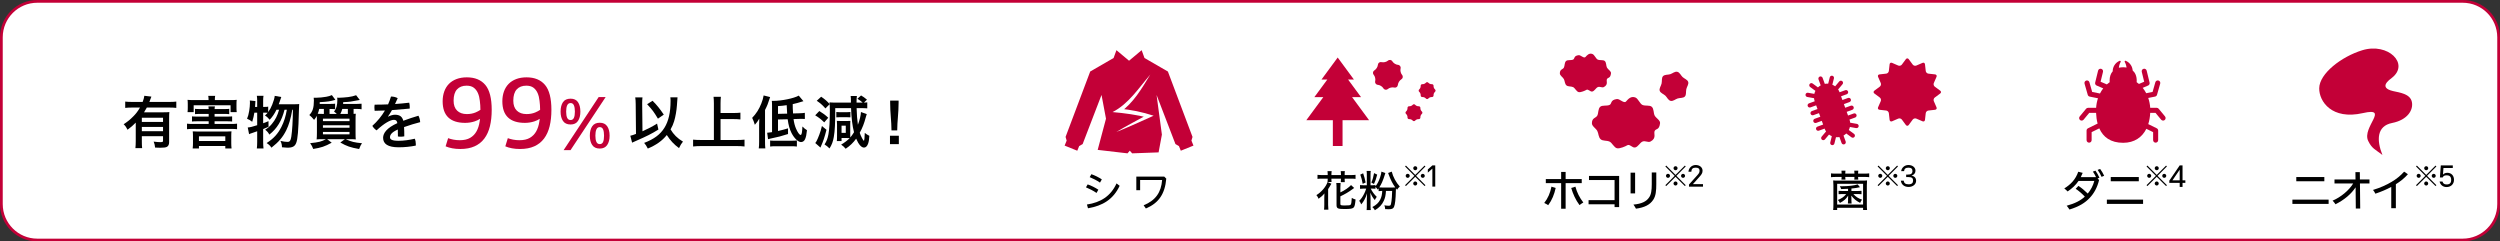 <?xml version="1.0" encoding="UTF-8"?><svg id="b" xmlns="http://www.w3.org/2000/svg" width="766.727" height="74.033" viewBox="0 0 766.727 74.033"><rect x="0" y="0" width="766.727" height="74.033" fill="#333333" stroke="none"/><g id="c"><path d="m755.29,73.613H11.438c-6.085,0-11.018-4.932-11.018-11.017V11.438C.42,5.354,5.354.42,11.438.42h743.852c6.085,0,11.017,4.934,11.017,11.018v51.158c0,6.085-4.932,11.017-11.017,11.017" fill="#fff" stroke-width="0"/><path d="m11.437.42h743.852c6.081,0,11.018,4.937,11.018,11.018v51.156c0,6.081-4.937,11.018-11.018,11.018H11.437c-6.08,0-11.017-4.936-11.017-11.017V11.437C.42,5.356,5.356.42,11.437.42Z" fill="none" stroke="#c30037" stroke-miterlimit="10" stroke-width=".84"/><path d="m663.999,35.71l-1.959-2.365c-.146-.176-.365-.281-.595-.281h-1.994c-.069-1.062-.279-2.076-.605-3.022l2.098-.418c.286-.057.514-.269.593-.546l.979-3.425c.116-.413-.123-.84-.531-.958-.415-.119-.842.119-.959.531l-.85,2.972-1.955.39c-.309-.593-.667-1.144-1.072-1.645l1.661-.711c.349-.148.541-.529.449-.897l-.895-3.669c-.102-.417-.521-.67-.936-.568-.417.101-.672.521-.568.936l.739,3.031-1.601.682c-.23-.195-.467-.376-.711-.544.017-.151.025-.304.025-.457,0-1.428-.477-2.464-1.25-3.141-.032-.528-.188-1.042-.462-1.51-.385-.66-.959-1.161-1.661-1.448-.03-.012-.06-.018-.092-.018-.069,0-.136.03-.183.086-.069.077-.081.19-.029.282.304.531.487,1.122.544,1.725-.328-.062-.67-.094-1.025-.094-.464,0-.905.05-1.32.153.05-.623.237-1.236.551-1.784.054-.092.042-.205-.027-.282-.049-.055-.116-.086-.185-.086-.032,0-.062.007-.094.018-.701.287-1.275.788-1.66,1.448-.319.544-.477,1.154-.47,1.769-.596.665-.954,1.611-.954,2.883,0,.153.01.306.025.457-.301.207-.59.435-.867.682l-1.925-.82.739-3.031c.102-.415-.153-.835-.568-.936-.415-.102-.837.151-.937.568l-.895,3.669c-.089.368.099.749.449.897l2.021.862c-.371.485-.707,1.013-.995,1.581l-2.392-.477-.848-2.972c-.118-.412-.546-.65-.958-.531-.412.118-.648.544-.534.958l.981,3.425c.079.277.309.489.591.546l2.548.511c-.307.917-.502,1.9-.569,2.93h-2.478c-.232,0-.45.104-.598.281l-1.957,2.365c-.272.331-.225.818.102,1.092.146.119.321.176.496.176.222,0,.444-.094.596-.281l1.724-2.085h2.103c.047,1.159.198,2.265.472,3.277l-2.955,1.453c-.264.129-.433.396-.433.694v2.936c0,.428.348.774.776.774s.776-.346.776-.774v-2.454l2.35-1.156c1.176,2.669,3.472,4.427,7.319,4.427,3.454,0,5.812-1.698,7.113-4.29l2.076,1.02v2.454c0,.428.346.774.774.774s.774-.346.774-.774v-2.936c0-.297-.168-.564-.432-.694l-2.607-1.284c.343-1.058.543-2.221.6-3.447h1.626l1.725,2.085c.151.186.375.281.598.281.171,0,.349-.057.494-.176.329-.274.375-.761.101-1.092" fill="#c30037" stroke-width="0"/><path d="m595.047,27.81l-1.67-1.238c-.323-.24-.454-.732-.296-1.099l.83-1.908c.16-.366-.037-.704-.433-.749l-2.068-.232c-.396-.045-.759-.41-.803-.806l-.235-2.066c-.045-.398-.381-.593-.746-.432l-1.91.827c-.366.161-.86.029-1.099-.292l-1.238-1.673c-.237-.321-.625-.321-.865,0l-1.238,1.673c-.237.321-.731.454-1.099.292l-1.908-.827c-.365-.161-.702.034-.746.432l-.235,2.066c-.045.396-.406.761-.805.806l-2.068.232c-.398.045-.59.381-.432.749l.83,1.908c.158.366.025.858-.297,1.099l-1.67,1.238c-.319.239-.319.627,0,.863l1.67,1.24c.323.238.455.732.297,1.099l-.83,1.907c-.158.368.034.704.432.749l2.068.235c.398.044.759.407.805.801l.235,2.068c.044.398.381.593.746.433l1.908-.828c.368-.161.862-.027,1.099.292l1.238,1.673c.24.321.628.321.865,0l1.238-1.673c.239-.319.732-.454,1.099-.292l1.91.828c.365.16.701-.035.746-.433l.235-2.068c.044-.395.407-.758.803-.801l2.068-.235c.396-.045.593-.381.433-.749l-.83-1.907c-.158-.366-.027-.86.296-1.099l1.67-1.24c.323-.237.323-.625,0-.863" fill="#c30037" stroke-width="0"/><path d="m568.523,34.802l-1.749.633-.412-1.134,1.729-.628c.346-.126.526-.507.4-.857-.124-.348-.507-.526-.855-.4l-1.729.627-.405-1.114,1.729-.625c.348-.128.528-.511.403-.859-.128-.346-.511-.526-.858-.4l-1.727.628-.412-1.141,1.749-.632c.339-.124.517-.502.393-.843-.123-.343-.501-.517-.842-.393l-1.75.635c-.116-.313-.269-.6-.452-.865l1.354-1.611c.235-.276.198-.692-.081-.926-.276-.232-.69-.198-.926.081l-1.26,1.498c-.265-.198-.553-.361-.857-.491l.487-1.95c.087-.351-.126-.711-.48-.798-.351-.087-.707.126-.795.48l-.487,1.954c-.346-.027-.692-.012-1.042.052l-.672-1.844c-.126-.348-.509-.526-.853-.403-.348.128-.527.511-.403.859l.672,1.848c-.311.175-.591.383-.837.625l-1.624-1.189c-.292-.215-.704-.151-.917.141-.217.294-.153.706.139.919l1.623,1.188c-.149.296-.267.605-.343.924l-1.928-.341c-.356-.066-.699.173-.763.533-.062.356.176.697.533.761l2.071.368c.032.319.096.638.207.953l-1.75.635c-.341.124-.517.501-.393.842.124.343.501.519.842.395l1.75-.633.412,1.137-1.718.622c-.348.128-.528.511-.402.858.124.346.509.526.855.4l1.72-.623.403,1.112-1.719.623c-.346.126-.526.511-.402.857.126.348.511.526.857.4l1.719-.622.412,1.134-1.749.635c-.343.124-.519.501-.395.843.124.343.501.517.843.393l1.749-.635c.116.316.269.605.449.872l-1.352,1.601c-.232.279-.197.694.081.929.279.232.692.198.927-.081l1.257-1.492c.264.198.551.366.855.497l-.48,1.937c-.087.351.126.711.479.798.353.087.709-.126.796-.48l.48-1.937c.349.029.704.013,1.055-.052l.662,1.828c.126.348.511.526.857.403.348-.128.528-.511.4-.858l-.662-1.826c.311-.178.596-.393.842-.637l1.611,1.179c.294.213.706.151.919-.141.215-.294.153-.706-.141-.919l-1.611-1.181c.148-.294.264-.608.339-.931l1.918.341c.36.062.699-.175.763-.532.066-.356-.173-.695-.533-.761l-2.063-.368c-.032-.319-.102-.638-.212-.953l1.749-.635c.339-.124.517-.501.395-.842-.126-.343-.501-.519-.843-.395" fill="#c30037" stroke-width="0"/><path d="m436.043,34.166c-.259-.22-.45-.675-.42-1.016.03-.339-.225-.593-.564-.563-.339.027-.796-.161-1.015-.423-.218-.259-.58-.259-.798,0-.218.262-.675.45-1.016.423-.339-.03-.593.223-.563.563.029.341-.161.796-.42,1.016-.262.218-.262.576,0,.798.259.218.449.675.42,1.015-.03.341.223.593.563.563.341-.029.798.161,1.016.422.218.262.578.262.798,0,.218-.26.675-.45,1.015-.422.339.03.595-.222.564-.563-.03-.339.161-.796.42-1.015.262-.222.262-.58,0-.798" fill="#c30037" stroke-width="0"/><path d="m440.082,27.393c-.262-.22-.45-.675-.42-1.016.03-.339-.225-.593-.566-.563-.338.03-.795-.161-1.016-.42-.217-.262-.576-.262-.795,0-.22.259-.677.45-1.016.42s-.593.223-.564.563c.03.341-.16.796-.42,1.016-.26.218-.26.576,0,.798.26.218.45.675.42,1.015-.029.341.225.593.564.563.339-.029.796.161,1.016.422.218.262.578.262.795,0,.222-.26.679-.45,1.016-.422.341.03.596-.222.566-.563-.03-.339.158-.796.42-1.015.26-.222.26-.58,0-.798" fill="#c30037" stroke-width="0"/><path d="m427.563,26.842c.588.149,1.107-.223,1.156-.828.047-.606.512-1.356,1.035-1.663.521-.313.627-.942.232-1.404-.395-.462-.595-1.319-.445-1.907.149-.591-.223-1.11-.828-1.157-.606-.047-1.354-.512-1.666-1.037-.307-.521-.939-.625-1.399-.228-.462.391-1.322.595-1.91.443-.588-.149-1.107.222-1.156.83-.045.603-.512,1.352-1.035,1.663s-.627.939-.232,1.403c.396.46.596,1.32.447,1.908-.153.59.22,1.109.827,1.157.606.045,1.354.512,1.665,1.033.309.522.942.628,1.401.232.462-.395,1.322-.595,1.91-.445" fill="#c30037" stroke-width="0"/><polygon points="417.42 29.791 413.442 24.389 415.229 24.389 410.258 17.641 405.289 24.389 407.078 24.389 403.1 29.791 405.844 29.791 400.629 36.874 408.772 36.874 408.772 44.778 411.748 44.778 411.748 36.874 419.891 36.874 414.673 29.791 417.42 29.791" fill="#c30037" stroke-width="0"/><path d="m41.634,37.604c-.924.941-1.278,1.243-2.522,2.185-.375-.764-.622-1.137-1.191-1.688,1.156-.746,1.991-1.421,2.931-2.38.887-.889,1.421-1.599,2.078-2.736h-2.451c-.87,0-1.492.037-2.078.107v-1.937c.605.071,1.208.107,2.078.107h3.269c.284-.729.443-1.297.514-1.883l2.167.249c-.124.249-.141.338-.371.976-.072.197-.108.286-.25.658h6.2c.87,0,1.475-.037,2.06-.107v1.937c-.568-.071-1.225-.107-2.06-.107h-6.98c-.321.586-.516.924-.853,1.458h5.932c.889,0,1.315-.018,1.831-.072-.054.532-.072,1.102-.072,1.991v7.264c0,.675-.213,1.137-.657,1.404-.338.195-.978.284-2.043.284-.391,0-.727-.018-1.599-.054-.089-.781-.176-1.173-.444-1.829.959.124,1.475.16,2.007.16.763,0,.869-.052.869-.479v-1.332h-6.501v1.475c0,.941.018,1.545.089,2.184h-2.06c.071-.638.106-1.314.106-2.202v-5.631Zm8.366-1.492h-6.501v1.278h6.501v-1.278Zm-6.501,4.121h6.501v-1.297h-6.501v1.297Z" stroke-width="0"/><path d="m68.778,33.447c.835,0,1.171-.017,1.527-.071v1.635c-.427-.054-.889-.072-1.527-.072h-2.967v.818h3.872c.835,0,1.137-.018,1.51-.071v1.581c-.443-.054-.87-.071-1.51-.071h-3.872v.816h5.151c.801,0,1.28-.018,1.742-.089v1.705c-.499-.071-.941-.089-1.742-.089h-11.865c-.781,0-1.226.018-1.742.089v-1.705c.445.071.942.089,1.742.089h4.902v-.816h-3.57c-.657,0-1.102.017-1.546.071v-1.581c.425.052.709.071,1.546.071h3.57v-.818h-2.648c-.655,0-1.119.019-1.545.072v-1.635c.427.054.694.071,1.545.071h2.648c-.017-.39-.035-.549-.071-.816h1.989c-.071.267-.071.408-.106.816h2.967Zm-4.815-2.965c0-.41-.035-.712-.106-1.084h2.132c-.072.371-.091.622-.091,1.084v.213h4.779c.835,0,1.386-.018,1.92-.072-.055.39-.072.694-.072,1.297v1.137c0,.514.017.905.072,1.332h-1.883v-2.115h-11.317v2.115h-1.881c.052-.408.071-.746.071-1.351v-1.119c0-.568-.018-.889-.071-1.297.533.054,1.065.072,1.918.072h4.529v-.213Zm-2.948,15.045h-1.918c.072-.675.087-1.119.087-1.616v-2.132c0-.551-.015-.996-.071-1.492.375.035.711.052,1.351.052h9.165c.694,0,.996-.017,1.367-.052-.052.425-.069.798-.069,1.492v2.149c0,.622.034,1.119.087,1.599h-1.917v-.746h-8.084v.746Zm0-2.291h8.084v-1.421h-8.084v1.421Z" stroke-width="0"/><path d="m90.318,31.973c.729,0,1.119-.018,1.438-.071q-.052.551-.087,2.202c-.141,5.933-.354,8.544-.835,9.752-.41,1.048-1.137,1.44-2.683,1.44-.373,0-.8-.035-1.67-.126,0-.709-.141-1.295-.462-1.954.889.213,1.599.302,2.167.302.694,0,.961-.373,1.156-1.599.284-1.881.46-4.724.497-8.26h-.195c-.497,2.842-1.031,4.62-1.866,6.325-1.048,2.097-2.273,3.535-4.529,5.312-.408-.622-.694-.905-1.475-1.421,2.167-1.403,3.481-2.861,4.529-4.939.818-1.616,1.299-3.162,1.67-5.277h-.709c-.872,3.412-2.293,5.757-4.655,7.622-.338-.64-.657-.995-1.28-1.492.942-.605,1.404-1.013,2.043-1.759,1.067-1.28,1.725-2.577,2.221-4.371h-.798c-.603,1.245-1.243,2.185-2.078,3.074-.553-.658-.872-.959-1.458-1.315.427-.373.605-.549.835-.835-.354-.035-.568-.035-.959-.035h-.427v3.251c.605-.213.872-.301,1.635-.64l.018,1.724c-.818.356-1.065.462-1.653.694v3.961c0,.727.037,1.332.108,1.989h-2.043c.071-.605.106-1.226.106-1.989v-3.286c-.709.249-1.243.425-1.562.549-.462.143-.586.197-.924.356l-.408-2.061c.798-.071,1.225-.16,2.894-.692v-3.855h-.87c-.141.959-.302,1.634-.657,2.807-.569-.462-.924-.657-1.581-.941.319-.764.462-1.262.657-2.399.141-.889.23-1.776.23-2.469,0-.284,0-.427-.034-.727l1.722.176c-.071,1.067-.071,1.137-.124,1.794h.657v-1.971c0-.551-.035-.959-.106-1.44h2.043c-.071.443-.108.853-.108,1.44v1.971h.427c.551,0,.835-.017,1.119-.087v1.668c.516-.711.924-1.455,1.243-2.291.427-1.083.695-1.97.766-2.681l2.006.354q-.141.356-.533,1.564c-.072.176-.124.354-.249.657h4.831Z" stroke-width="0"/><path d="m109.542,31.866c.551,0,.924-.019,1.349-.054v1.705c-.443-.071-.781-.106-1.33-.106h-1.119v1.51c.353-.018.39-.018.674-.037-.071.553-.071,1.013-.071,2.345v3.536c0,1.03.017,1.599.071,1.989-.464-.054-1.013-.071-1.865-.071h-1.226c1.74.8,2.683,1.03,4.993,1.243-.427.64-.464.727-.872,1.776-2.646-.462-3.818-.87-5.772-1.989l1.403-1.03h-5.455l1.403,1.083c-2.149,1.173-3.178,1.509-5.666,1.918-.284-.746-.425-1.013-.941-1.776,2.629-.267,3.535-.499,4.85-1.226h-.995c-.8,0-1.369.017-1.866.071.055-.48.089-1.1.089-2.043v-3.499c0-.835-.018-1.084-.034-1.688-.197.408-.356.64-.835,1.245-.553-.675-.853-.996-1.458-1.493,1.013-1.03,1.403-2.238,1.403-4.494,0-.16-.052-.622-.071-.816h.284c.197.017.321.017.356.017.924,0,2.362-.141,3.199-.302.709-.123,1.189-.265,1.74-.514l1.082,1.456c-1.633.462-2.327.568-4.794.711-.018.265-.018.354-.018.533h3.429c.568,0,.942-.019,1.295-.071v1.705c-.39-.054-.763-.071-1.26-.071h-.444v1.509h2.219c-.336-.338-.479-.443-.835-.711.712-.905,1.015-1.954,1.015-3.64,0-.267-.018-.391-.055-.64.284.035.41.035.551.035.568,0,2.167-.124,2.842-.213.959-.124,1.599-.284,2.416-.568l1.119,1.456c-2.859.551-3.019.568-5.08.675-.018.249-.018.391-.035.533h4.317Zm-10.214,3.072v-1.527h-1.44c-.089.516-.213.924-.444,1.492.551.035.869.035,1.475.035h.408Zm-.286,2.204h8.154v-.746h-8.154v.746Zm0,2.024h8.154v-.746h-8.154v.746Zm0,2.043h8.154v-.746h-8.154v.746Zm5.933-7.798c-.176.64-.319,1.013-.603,1.527h2.31v-1.527h-1.707Z" stroke-width="0"/><path d="m119.055,35.774c.692-.39,1.509-.586,2.078-.586,1.456,0,2.221.569,2.558,1.848,1.545-.586,3.178-1.119,4.637-1.545.319.551.496,1.297.533,1.972-1.456.373-3.252.905-4.939,1.509.054.889.071,1.813.071,2.842-.354.072-.709.108-1.084.108-.302,0-.603-.018-.87-.071,0-.835,0-1.492-.035-2.132-1.991.887-2.399,1.687-2.399,2.38,0,.657.588,1.083,2.631,1.083,1.527,0,3.321-.249,4.974-.64.212.462.319,1.067.319,1.67,0,.141,0,.302-.018.443-1.688.338-3.392.516-5.275.516-3.252,0-4.744-1.031-4.744-2.913,0-1.404,1.137-3.056,4.371-4.494-.124-.729-.408-1.013-1.048-1.013-1.067,0-2.896.976-5.33,3.232-.497-.338-.994-.835-1.295-1.384,1.527-1.369,2.841-2.967,3.87-4.709-1.1.054-2.149.071-3.162.089-.052-.302-.071-.622-.071-.941,0-.321.018-.659.071-.942,1.332,0,2.72-.017,4.122-.089.354-.763.638-1.581.889-2.397h.104c.622,0,1.369.16,1.955.497-.249.603-.533,1.208-.816,1.794,1.455-.108,2.911-.23,4.351-.408.106.408.161.87.161,1.349,0,.143,0,.302-.018.462-1.777.178-3.624.338-5.436.462-.408.711-.8,1.386-1.208,1.954l.054.054Z" stroke-width="0"/><path d="m150.802,33.69c0,1.868-.181,3.541-.543,5.023-.363,1.48-.934,2.74-1.715,3.778-.783,1.038-1.779,1.831-2.992,2.379s-2.671.823-4.374.823c-.909,0-1.737-.072-2.483-.213-.746-.141-1.423-.343-2.029-.603l.769-2.508c.491.187,1.038.338,1.645.455.606.116,1.248.175,1.925.175,1.305,0,2.372-.244,3.2-.729.828-.485,1.475-1.151,1.942-1.996.467-.845.781-1.824.946-2.935.045-.301.092-.601.139-.902-.491.323-1.05.586-1.68.795-.934.299-1.902.448-2.905.448-2.261,0-3.976-.548-5.142-1.645-1.166-1.097-1.75-2.752-1.75-4.969,0-1.095.165-2.098.491-3.009.326-.909.805-1.685,1.433-2.327.63-.642,1.406-1.137,2.328-1.487.921-.349,1.977-.526,3.167-.526,2.473,0,4.363.776,5.668,2.327,1.305,1.552,1.96,4.101,1.96,7.645m-3.64-2.745c-.094-.912-.292-1.715-.595-2.406-.302-.69-.729-1.241-1.277-1.651-.548-.41-1.277-.615-2.187-.615-1.258,0-2.239.381-2.938,1.142-.701.761-1.05,1.915-1.05,3.459,0,1.335.361,2.355,1.084,3.057.724.702,1.715,1.053,2.975,1.053.979,0,1.865-.163,2.659-.492.559-.233,1.062-.502,1.504-.808,0-.959-.059-1.873-.175-2.74" fill="#c30037" stroke-width="0"/><path d="m169.112,33.69c0,1.868-.181,3.541-.543,5.023-.363,1.48-.934,2.74-1.715,3.778-.783,1.038-1.779,1.831-2.992,2.379s-2.671.823-4.374.823c-.909,0-1.737-.072-2.483-.213-.746-.141-1.423-.343-2.029-.603l.769-2.508c.491.187,1.038.338,1.645.455.606.116,1.248.175,1.925.175,1.305,0,2.372-.244,3.2-.729.828-.485,1.475-1.151,1.942-1.996.467-.845.781-1.824.946-2.935.045-.301.092-.601.139-.902-.491.323-1.05.586-1.68.795-.934.299-1.902.448-2.905.448-2.261,0-3.976-.548-5.142-1.645-1.166-1.097-1.75-2.752-1.75-4.969,0-1.095.165-2.098.491-3.009.326-.909.805-1.685,1.433-2.327.63-.642,1.406-1.137,2.328-1.487.921-.349,1.977-.526,3.167-.526,2.473,0,4.363.776,5.668,2.327,1.305,1.552,1.96,4.101,1.96,7.645m-3.64-2.745c-.094-.912-.292-1.715-.595-2.406-.302-.69-.729-1.241-1.277-1.651-.548-.41-1.277-.615-2.187-.615-1.258,0-2.239.381-2.938,1.142-.701.761-1.05,1.915-1.05,3.459,0,1.335.361,2.355,1.084,3.057.724.702,1.715,1.053,2.975,1.053.979,0,1.865-.163,2.659-.492.559-.233,1.062-.502,1.504-.808,0-.959-.059-1.873-.175-2.74" fill="#c30037" stroke-width="0"/><path d="m174.999,38.18c-1.073,0-1.853-.361-2.34-1.084-.487-.724-.732-1.677-.732-2.864,0-1.218.245-2.184.732-2.899.487-.714,1.267-1.07,2.34-1.07,1.021,0,1.777.356,2.264,1.07.487.716.731,1.682.731,2.899,0,1.188-.244,2.14-.731,2.864-.487.722-1.243,1.084-2.264,1.084m-.025,7.869h-2.12l10.745-16.273h2.144l-10.768,16.273Zm1.341-11.816c0-.828-.102-1.473-.306-1.935-.203-.464-.539-.695-1.01-.695-.489,0-.838.232-1.048.695-.212.462-.317,1.107-.317,1.935s.106,1.467.317,1.913c.21.447.559.67,1.048.67.47,0,.806-.223,1.01-.67s.306-1.084.306-1.913m7.625,11.329c-1.057,0-1.828-.361-2.315-1.084-.487-.722-.731-1.677-.731-2.863,0-1.203.244-2.165.731-2.888.487-.722,1.258-1.084,2.315-1.084,1.023,0,1.781.358,2.276,1.072.496.716.744,1.682.744,2.9,0,1.186-.249,2.14-.744,2.863-.496.722-1.253,1.084-2.276,1.084m1.315-3.946c0-.828-.099-1.473-.292-1.937-.195-.464-.536-.694-1.023-.694-.47,0-.813.23-1.025.694-.212.464-.316,1.109-.316,1.937s.104,1.467.316,1.912c.212.447.554.67,1.025.67.487,0,.828-.223,1.023-.67.193-.445.292-1.084.292-1.912" fill="#c30037" stroke-width="0"/><path d="m194.964,31.955c-.018-.942-.037-1.438-.143-2.078h2.219c-.052.479-.089,1.013-.089,1.705v.373l.089,8.314c1.599-.711,3.304-1.599,4.477-2.362l.408,1.829c-2.149,1.332-3.624,2.06-6.839,3.464-.657.302-.781.354-1.225.551l-.551-2.115c.605-.141.907-.249,1.742-.568l-.089-9.113Zm12.824-2.097q-.035.197-.178,2.434c-.106,1.581-.444,3.518-.853,4.867-.265.889-.603,1.653-1.1,2.523.905,1.545,2.115,2.753,3.802,3.748-.497.603-.835,1.173-1.208,1.991-1.527-1.102-2.718-2.38-3.748-4.015-1.403,1.757-3.215,3.054-5.826,4.156-.393-.781-.694-1.243-1.12-1.74,3.056-1.173,4.939-2.577,6.217-4.637,1.262-2.007,1.883-4.744,1.883-8.208,0-.549-.018-.727-.071-1.136l2.202.017Zm-7.655,1.048c1.384,1.386,2.167,2.364,3.445,4.245l-1.794,1.245c-1.315-2.186-1.742-2.737-3.321-4.442l1.67-1.048Z" stroke-width="0"/><path d="m220.986,42.933h5.009c.905,0,1.705-.035,2.345-.106v2.095c-.746-.089-1.44-.124-2.327-.124h-11.049c-.816,0-1.618.035-2.399.124v-2.095c.675.071,1.421.106,2.399.106h3.978v-11.245c0-.781-.034-1.297-.106-2.007h2.254c-.071.64-.106,1.226-.106,2.007v2.967h4.087c.763,0,1.384-.035,2.006-.106v2.078c-.622-.071-1.278-.106-2.006-.106h-4.087v6.412Z" stroke-width="0"/><path d="m232.817,38.279c0-.8.019-1.475.052-1.9-.373.675-.798,1.243-1.366,1.9-.269-.889-.427-1.315-.818-2.132,1.226-1.262,2.113-2.647,2.805-4.406.338-.816.606-1.757.711-2.468l1.991.497c-.675,2.113-.87,2.594-1.564,3.961v9.752c0,.8.019,1.369.091,2.026h-2.009c.089-.711.108-1.191.108-2.044v-5.186Zm5.791-1.635v3.535c1.51-.354,1.722-.408,3.072-.816v1.74c-2.043.657-3.072.924-5.401,1.404-.319.071-.46.106-.727.178l-.265-1.972q.514-.018,1.492-.178v-8.011c0-.889-.018-1.191-.072-1.599.18.018.321.018.408.018,2.612,0,6.395-.783,7.852-1.618l1.44,1.707q-2.15.674-3.286.905c0,1.208,0,1.226.106,2.859l1.92-.052c.887-.035,1.171-.054,1.687-.143l.017,1.883c-.497-.035-.674-.035-1.206-.035-.25,0-.391,0-.497.017l-1.777.054c.16,1.173.391,2.061.763,2.931.499,1.173,1.067,1.937,1.404,1.937.108,0,.213-.108.284-.267.089-.195.178-.764.213-1.369,0-.052.019-.371.054-.958.462.479.889.835,1.403,1.136-.124,1.262-.284,2.08-.585,2.755-.232.549-.695.887-1.245.887-.87,0-2.06-1.137-2.894-2.753-.588-1.173-.961-2.451-1.191-4.245l-2.967.071Zm-2.416,6.449c.356.052.727.071,1.332.071h5.098c.798,0,1.386-.035,1.776-.089v1.865c-.603-.071-1.048-.087-1.776-.087h-4.69c-.8,0-1.208.017-1.74.087v-1.846Zm5.223-8.243c-.035-.497-.072-1.048-.143-2.594-1.048.16-1.421.197-2.664.284v2.38l2.807-.071Z" stroke-width="0"/><path d="m251.273,34.051c1.137.692,1.85,1.208,2.737,2.061l-1.226,1.419c-.978-.958-1.618-1.456-2.77-2.167l1.26-1.314Zm2.202,5.755c-.622,2.38-.959,3.41-1.687,5.045-.071.161-.089.23-.16.408l-1.599-1.403c.178-.213.249-.302.41-.603.212-.375.549-1.174.852-1.991.338-.889.497-1.438.783-2.611l1.401,1.154Zm-.338-6.555c-.852-.995-1.561-1.616-2.646-2.345l1.351-1.243c1.173.8,1.74,1.297,2.612,2.256-.018-.213-.037-.302-.055-.532.375.052,1.048.087,1.937.087h4.637c0-1.225-.017-1.616-.089-2.024h1.918c-.071.497-.106.959-.106,1.759v.265h1.883c-.445-.408-.978-.798-1.618-1.189l1.12-1.013c.727.427.995.622,1.811,1.297l-.941.889c.462,0,.638-.019,1.03-.071v1.846c-.586-.052-.87-.071-1.848-.071h-1.42c.052,1.902.176,3.625.39,5.099.516-1.297.924-2.948.941-3.907l1.777.638c-.106.321-.178.534-.302.994-.48,1.831-1.013,3.234-1.848,4.726.286.978,1.102,2.469,1.262,2.469.143,0,.267-1.137.286-2.416.46.356.905.64,1.403.889-.071,1.1-.161,1.74-.373,2.362-.267.8-.729,1.243-1.262,1.243-.816,0-1.635-.922-2.416-2.735-.853,1.208-1.937,2.256-3.217,3.091-.442-.534-.746-.816-1.384-1.262.976-.568,1.937-1.297,2.629-1.989-.321-.037-.568-.037-.889-.037h-1.616v.942h-1.456c.054-.338.071-.711.071-1.51v-3.516c0-.427-.017-.942-.054-1.174.232.018.622.037,1.21.037h1.954c.354,0,.711-.018.976-.037-.018.143-.035.516-.035.872v3.286c0,.408,0,.675.017.924.338-.373.64-.816,1.137-1.599-.497-1.9-.8-4.334-.905-7.39h-4.85c0,4.796-.106,6.893-.444,8.846-.249,1.44-.605,2.399-1.315,3.518-.533-.551-.905-.835-1.527-1.226.659-1.03.942-1.759,1.208-3.161.286-1.581.427-3.997.427-7.425,0-.692-.019-1.332-.052-1.776l-1.317,1.314Zm3.358,1.102c.284.035.479.054.961.054h2.38c.479,0,.727-.018.976-.054v1.633c-.197-.017-.534-.035-.961-.035h-2.396c-.427,0-.711.018-.961.035v-1.633Zm1.599,6.394h1.297v-2.202h-1.297v2.202Z" stroke-width="0"/><path d="m275.666,44.211h-2.718v-2.575h2.718v2.575Zm-2.256-4.21c0-2.77-.408-5.293-.408-8.509v-.64h2.594v.622c0,3.215-.427,5.757-.427,8.527h-1.759Z" stroke-width="0"/><path d="m730.671,47.533c-1.816-4.516-1.782-8.883,2.967-9.816,4.749-.931,6.577-4.01,6.061-6.463-.529-2.51-3.768-2.856-5.769-3.321-4.579-1.065-1.154-3.446-.373-4.05,5.54-4.282-1.124-10.919-9.078-8.472-6.353,1.955-13.145,7.123-13.197,11.662-.047,4.027,3.845,9.795,13.407,7.612,8.356-1.91-.396,4.329,1.606,8.519,1.141,2.386,2.172,2.614,4.376,4.329" fill="#c30037" stroke-width="0"/><path d="m333.58,56.556c1.075.363,2.258.954,3.277,1.626l-.563.993c-1.048-.726-2.217-1.29-3.237-1.72l.522-.899Zm-.227,6.165c4.203-.632,7.292-2.552,9.08-6.474l.953.739c-1.947,4.149-5.198,6.125-9.71,6.891l-.323-1.156Zm1.369-9.295c1.075.376,2.175.912,3.197,1.598l-.564.981c-1.035-.724-2.135-1.248-3.157-1.678l.524-.9Z" stroke-width="0"/><path d="m348.498,54.152h8.557l.63.632c-.403,4.714-2.35,7.507-6.259,9.16l-.685-.981c3.694-1.517,5.387-3.988,5.67-7.763h-6.745v3.13h-1.168v-4.178Z" stroke-width="0"/><polygon points="366.024 44.652 365.405 43.123 365.735 41.991 358.183 21.938 351.001 17.784 350.134 15.388 346.267 18.624 342.402 15.388 341.533 17.784 334.353 21.938 326.801 41.991 327.132 43.123 326.512 44.652 330.392 46.224 330.967 44.807 332.037 44.182 337.826 29.118 339.198 36.399 336.65 45.966 345.797 47.029 346.496 46.211 347.228 47.029 355.329 46.734 356.342 41.287 354.71 29.118 360.498 44.182 361.568 44.807 362.144 46.224 366.024 44.652" fill="#c30037" stroke-width="0"/><path d="m352.78,22.876c-2.589,4.233-5.156,8.725-9.327,11.618l-.237-1.146c3.6.25,7.155,1.016,10.593,2.142l-1.282.576c-2.98,1.334-7.148,3.246-10.153,4.406,1.588-.946,3.19-1.861,4.808-2.748l4.872-2.621.082.994c-3.546-.904-7.272-1.401-10.928-1.724,4.91-2.49,8.042-7.407,11.571-11.499" fill="#fff" stroke-width="0"/><path d="m509.126,37.805c-.271,2.173-1.218,1.544-1.648,2.348-.408.763.706,2.208-1.281,3.256-.761.401-1.616-.373-2.476.016-.79.358-1.335,1.624-2.253,1.81-.855.174-1.66-1.18-2.437-.665-.409.271-2.232,1.08-3.087.906-.918-.186-1.524-1.693-2.314-2.051-.86-.39-2.043-.14-2.699-.696-.722-.611-.65-1.814-1.058-2.577-.431-.805-1.648-1.433-1.648-2.348,0-1.738,1.218-1.544,1.648-2.348.408-.763.194-2.107.916-2.718.657-.556,1.981-.165,2.841-.555.79-.358.149-1.527,2.253-1.81.865-.116,2.163,1.453,2.793.766.598-.653,1.476-1.786,2.864-1.248.873.339,1.391,1.934,2.181,2.291.86.39,2.184-.001,2.841.555.722.611.508,1.955.916,2.718.431.805,1.761,1.44,1.648,2.348Z" fill="#c30037" stroke-width="0"/><path d="m494.077,22.498c-.203,1.631-.914,1.158-1.237,1.762-.306.573.53,1.657-.961,2.444-.571.301-1.213-.28-1.858.012-.593.268-1.002,1.218-1.691,1.358-.642.13-1.246-.885-1.828-.499-.307.203-1.675.81-2.317.68-.689-.14-1.144-1.271-1.736-1.539-.646-.292-1.533-.105-2.026-.522-.542-.459-.488-1.361-.794-1.934-.323-.604-1.237-1.076-1.237-1.762,0-1.304.914-1.158,1.237-1.762.306-.573.146-1.581.688-2.04.493-.417,1.486-.124,2.132-.416.593-.268.112-1.146,1.691-1.358.649-.087,1.623,1.09,2.096.575.449-.49,1.108-1.34,2.149-.936.655.254,1.044,1.451,1.637,1.72.646.292,1.639,0,2.132.416.542.459.381,1.467.688,2.04.323.604,1.322,1.081,1.237,1.762Z" fill="#c30037" stroke-width="0"/><path d="m512.365,30.937c-.752-.172-1.1-1.119-1.627-1.609-.543-.505-1.507-.795-1.726-1.503-.212-.687.41-1.463.581-2.214.172-.752-.051-1.72.438-2.247.505-.543,1.499-.385,2.208-.604.687-.212,1.413-.914,2.165-.742.752.172,1.1,1.119,1.627,1.609.543.505,1.507.795,1.726,1.504.212.687-.41,1.463-.581,2.214-.172.752.051,1.72-.438,2.247-.505.543-1.499.385-2.208.604-.687.212-1.413.914-2.165.742Z" fill="#c30037" stroke-width="0"/><path d="m477.113,57.648c-.43,1.965-1.112,3.681-2.29,5.279-.42-.262-.801-.486-1.217-.682,1.152-1.48,1.831-3.064,2.211-5l1.296.404Zm3.051,6.365h-1.375v-7.858h-4.702v-1.23h4.702v-2.185h1.375v2.185h4.938v1.23h-4.938v7.858Zm2.999-6.769c.486,1.818,1.257,3.337,2.425,4.856-.407.236-.774.499-1.168.801-1.204-1.624-1.988-3.379-2.54-5.253l1.283-.404Z" stroke-width="0"/><path d="m496.573,63.515h-1.401v-.863h-7.973v-1.27h7.973v-6.168h-7.845v-1.257h9.246v9.558Z" stroke-width="0"/><path d="m500.084,59.312v-6.365h1.388v6.365h-1.388Zm7.884-6.418v3.576c0,2.067-.144,3.612-.932,4.794-1.02,1.558-2.71,2.382-5.302,2.736-.21-.446-.472-.814-.771-1.257,2.5-.223,3.98-.958,4.777-2.162.682-.915.84-2.264.84-4.085v-3.603h1.388Z" stroke-width="0"/><path d="m516.737,50.781l.258.266-2.864,2.881,2.864,2.868-.258.266-2.866-2.841-2.858,2.841-.266-.266,2.866-2.868-2.866-2.881.266-.266,2.858,2.864,2.866-2.864Zm-4.561,3.14c0,.348-.274.62-.614.62s-.622-.282-.622-.62c0-.341.274-.614.622-.614.34,0,.614.272.614.614Zm2.308,2.356c0,.338-.282.623-.614.623-.323,0-.622-.299-.622-.623,0-.305.29-.62.566-.62h.023q.008.007.016.007l.016-.007c.34,0,.614.272.614.62Zm.008-4.689c0,.348-.274.62-.614.62s-.622-.282-.622-.62c0-.341.282-.614.622-.614s.614.272.614.614Zm2.3,2.339c0,.341-.274.614-.614.614s-.614-.272-.614-.614c0-.338.274-.614.614-.614s.614.276.614.614Z" stroke-width="0"/><path d="m518,57.238v-.656l2.188-2.431c.687-.768,1.056-1.116,1.056-1.765,0-.659-.349-.968-1.183-.968-.901,0-1.307.358-1.345,1.26h-.891c.097-1.135.978-2.074,2.236-2.074,1.24,0,2.103.755,2.103,1.762,0,.778-.387,1.24-1.086,2.015l-1.878,2.093h3.099v.764h-4.3Z" stroke-width="0"/><path d="m564.802,53.038c0-.289,0-.433-.039-.696h1.219c-.039.223-.052.407-.052.709v.197h2.804v-.197c0-.289-.013-.472-.052-.709h1.23c-.039.236-.052.394-.052.709v.197h1.99c.576,0,1.007-.026,1.414-.079v1.178c-.431-.066-.799-.079-1.414-.079h-1.99v.118c0,.249.013.433.052.696h-1.217c.026-.236.039-.381.039-.682v-.131h-2.804v.118c0,.328.013.472.052.696h-1.232c.039-.289.052-.433.052-.669v-.144h-1.859c-.602,0-.97.026-1.388.079v-1.178c.379.052.812.079,1.388.079h1.859v-.21Zm-2.592,11.369c.052-.433.079-.879.079-1.637v-5.919c0-.591-.013-1.007-.066-1.519.431.052.799.066,1.519.066h7.32c.733,0,1.101-.013,1.545-.066-.039.472-.066.929-.066,1.519v5.932c0,.758.026,1.204.079,1.624h-1.23v-.682h-7.95v.682h-1.23Zm1.23-1.677h7.95v-6.352h-7.95v6.352Zm4.375-4.154h1.951c.615,0,.838-.013,1.14-.052v1.037c-.302-.039-.538-.052-1.061-.052h-1.44c.76.85,1.467,1.309,2.671,1.729-.287.351-.366.482-.589.981-1.283-.669-1.872-1.152-2.71-2.228.026.328.039.682.039,1.011v.548c0,.407.013.643.052.866h-1.14c.039-.249.052-.459.052-.866v-.548c0-.354.013-.656.039-1.011-.707,1.076-1.245,1.545-2.541,2.254-.171-.394-.315-.617-.628-.915,1.125-.433,1.846-.945,2.581-1.821h-1.271c-.55,0-.773.013-1.075.052v-1.037c.262.039.538.052,1.114.052h1.782v-.679c-.76.052-1.14.066-2.121.092-.131-.394-.223-.604-.394-.876.262.013.484.013.602.013,2.005,0,3.852-.223,4.859-.577l.707.863c-.812.197-1.493.302-2.618.407v.758Z" stroke-width="0"/><path d="m581.836,50.781l.258.266-2.864,2.881,2.864,2.868-.258.266-2.866-2.841-2.858,2.841-.266-.266,2.866-2.868-2.866-2.881.266-.266,2.858,2.864,2.866-2.864Zm-4.561,3.14c0,.348-.274.62-.614.62s-.622-.282-.622-.62c0-.341.274-.614.622-.614.34,0,.614.272.614.614Zm2.308,2.356c0,.338-.282.623-.614.623-.323,0-.622-.299-.622-.623,0-.305.29-.62.566-.62h.023q.008.007.016.007l.016-.007c.34,0,.614.272.614.62Zm.008-4.689c0,.348-.274.62-.614.62s-.622-.282-.622-.62c0-.341.282-.614.622-.614s.614.272.614.614Zm2.3,2.339c0,.341-.274.614-.614.614s-.614-.272-.614-.614c0-.338.274-.614.614-.614s.614.276.614.614Z" stroke-width="0"/><path d="m587.652,55.447c0,1.056-.95,1.89-2.315,1.89-1.337,0-2.228-.774-2.364-1.929h.891c.069.768.533,1.116,1.473,1.116.997,0,1.385-.427,1.385-1.135s-.33-1.083-1.394-1.083h-.727v-.764h.504c.997,0,1.424-.331,1.424-1.096,0-.679-.367-1.027-1.24-1.027-.861,0-1.278.367-1.327,1.066h-.891c.146-1.047,1.027-1.88,2.218-1.88,1.26,0,2.17.745,2.17,1.752,0,.699-.417,1.26-1.221,1.503.968.184,1.414.764,1.414,1.588Z" stroke-width="0"/><path d="m643.772,55.201c-.564,2.395-1.637,4.19-2.881,5.499-1.363,1.454-3.196,2.645-6.208,3.56-.249-.417-.523-.771-.851-1.165,2.541-.692,4.256-1.585,5.566-2.789-.956-1.02-1.873-1.782-2.804-2.408l.851-.892c.983.656,1.873,1.388,2.855,2.359.93-1.116,1.65-2.464,2.005-3.878h-4.833c-.891,1.309-1.99,2.32-3.352,3.235-.315-.341-.641-.64-1.022-.929,2.003-1.244,3.483-2.789,4.282-5.122l1.362.341c-.182.472-.379.919-.589,1.322h4.689c-.289-.627-.615-1.178-.97-1.703l.786-.285c.446.614.878,1.375,1.23,2.159l-.576.236.459.459Zm.326-3.379c.472.63.851,1.27,1.232,2.083l-.799.338c-.354-.824-.746-1.493-1.206-2.146l.773-.276Z" stroke-width="0"/><path d="m657.261,62.534h-11.105v-1.309h11.105v1.309Zm-9.914-6.943v-1.296h8.603v1.296h-8.603Z" stroke-width="0"/><path d="m664.315,50.781l.258.266-2.864,2.881,2.864,2.868-.258.266-2.866-2.841-2.858,2.841-.266-.266,2.866-2.868-2.866-2.881.266-.266,2.858,2.864,2.866-2.864Zm-4.561,3.14c0,.348-.274.62-.614.62s-.622-.282-.622-.62c0-.341.274-.614.622-.614.34,0,.614.272.614.614Zm2.308,2.356c0,.338-.282.623-.614.623-.323,0-.622-.299-.622-.623,0-.305.29-.62.566-.62h.023q.008.007.016.007l.016-.007c.34,0,.614.272.614.62Zm.008-4.689c0,.348-.274.62-.614.62s-.622-.282-.622-.62c0-.341.282-.614.622-.614s.614.272.614.614Zm2.3,2.339c0,.341-.274.614-.614.614s-.614-.272-.614-.614c0-.338.274-.614.614-.614s.614.276.614.614Z" stroke-width="0"/><path d="m670.227,55.312v.764h-.863v1.26h-.871v-1.26h-3.186v-.679l3.186-4.669h.871v4.584h.863Zm-3.962,0h2.228v-3.274l-2.228,3.274Z" stroke-width="0"/><path d="m406.148,60.752c0-.459.013-.968.039-1.44-.497.63-.983,1.06-1.795,1.65-.156-.42-.353-.748-.668-1.125,1.532-.906,2.973-2.608,3.417-4.006l1.18.509c-.079.118-.092.144-.184.315-.328.6-.484.85-.812,1.335v4.843c0,.525.026.958.079,1.47h-1.335c.052-.499.079-.827.079-1.47v-2.08Zm1.048-7.425c0-.302-.026-.591-.066-.85h1.27c-.052.272-.066.535-.066.85v.367h2.922v-.367c0-.289-.026-.577-.066-.85h1.27c-.052.246-.066.548-.066.85v.367h1.832c.682,0,1.127-.026,1.506-.079v1.244c-.405-.052-.81-.066-1.506-.066h-1.832v.302c0,.315.013.499.039.761h-1.23c.039-.249.052-.459.052-.748v-.315h-2.922v.249c0,.354.013.551.039.774h-1.23c.039-.236.052-.486.052-.761v-.262h-1.637c-.681,0-1.086.013-1.493.066v-1.244c.381.052.838.079,1.493.079h1.637v-.367Zm3.888,9.272c0,.351.225.417,1.337.417,1.244,0,1.637-.052,1.806-.236.197-.207.289-.784.354-2.093.445.262.655.354,1.165.499-.169,1.621-.274,2.054-.55,2.395-.353.42-.956.525-2.907.525-2.044,0-2.384-.184-2.384-1.26v-5.355c0-.627-.026-.942-.079-1.362h1.322c-.052.433-.066.761-.066,1.309v1.572c1.285-.587,2.659-1.545,3.274-2.251l.956.889q-.223.144-.563.407c-1.127.837-2.292,1.519-3.668,2.159v2.385Z" stroke-width="0"/><path d="m421.836,57.885c-.223-.026-.471-.039-.956-.039h-.497c.484.971,1.125,1.834,1.859,2.53-.287.377-.392.535-.589.981-.615-.696-.917-1.191-1.375-2.28.026.564.052,1.312.052,1.677v2.267c0,.666.026,1.06.079,1.401h-1.283c.052-.354.066-.761.066-1.427v-1.913c.026-.955.052-1.545.066-1.795-.249.84-.407,1.23-.733,1.847-.328.63-.602,1.02-1.048,1.545-.208-.512-.34-.745-.628-1.086.576-.551,1.022-1.178,1.506-2.136.236-.446.367-.771.655-1.611h-.891c-.431,0-.76.026-1.007.066v-1.165c.235.039.55.066,1.034.066h1.048v-3.13c0-.591-.013-.942-.066-1.257h1.27c-.052.328-.066.627-.066,1.257v3.13h.628c.42,0,.628-.013.878-.066v.407c.602-.748,1.048-1.624,1.414-2.727.262-.784.394-1.362.418-1.791l1.206.43c-.066.157-.118.341-.171.538-.171.6-.563,1.716-.838,2.303-.261.577-.497,1.024-.851,1.572.341.026.459.026.838.026h3.301c.326,0,.55,0,.76-.026-.799-1.099-1.401-2.29-1.992-3.901-.077-.223-.103-.302-.195-.525l1.112-.417c.394,1.608,1.296,3.297,2.476,4.58-.367.302-.497.459-.851.971-.171-.197-.223-.262-.328-.42-.038.407-.038.42-.038.709-.052,2.526-.236,4.256-.564,4.974-.235.538-.655.722-1.662.722-.171,0-.184,0-.604-.026q-.221-.013-.445-.013c-.026-.433-.092-.735-.249-1.168.76.118.93.131,1.245.131.576,0,.668-.066.786-.548.103-.407.221-1.283.274-2.097.013-.223.026-.469.079-1.896h-1.898c-.079,1.335-.249,2.12-.656,3.009-.563,1.244-1.388,2.11-2.736,2.91-.261-.446-.405-.63-.786-.971,1.206-.643,1.926-1.309,2.397-2.238.405-.774.589-1.572.641-2.71h-.197c-.353,0-.655.026-.915.066v-.853c-.092.131-.144.197-.276.381-.21-.328-.405-.577-.694-.84v.577Zm-3.772-4.741c.354,1.05.538,1.716.76,2.828l-.902.407c-.197-1.125-.354-1.755-.733-2.828l.876-.407Zm4.308.407c-.326,1.283-.536,1.887-.981,2.868l-.812-.42c.379-.85.641-1.752.838-2.907l.955.459Z" stroke-width="0"/><path d="m436.909,50.781l.258.266-2.864,2.881,2.864,2.868-.258.266-2.866-2.841-2.858,2.841-.266-.266,2.866-2.868-2.866-2.881.266-.266,2.858,2.864,2.866-2.864Zm-4.561,3.14c0,.348-.274.62-.614.62s-.622-.282-.622-.62c0-.341.274-.614.622-.614.34,0,.614.272.614.614Zm2.308,2.356c0,.338-.282.623-.614.623-.323,0-.622-.299-.622-.623,0-.305.29-.62.566-.62h.023q.008.007.016.007l.016-.007c.34,0,.614.272.614.62Zm.008-4.689c0,.348-.274.62-.614.62s-.622-.282-.622-.62c0-.341.282-.614.622-.614s.614.272.614.614Zm2.3,2.339c0,.341-.274.614-.614.614s-.614-.272-.614-.614c0-.338.274-.614.614-.614s.614.276.614.614Z" stroke-width="0"/><path d="m439.296,50.729h.881v6.51h-.881v-5.529l-1.394,1.23v-.971l1.394-1.24Z" stroke-width="0"/><path d="m714.164,62.534h-11.105v-1.309h11.105v1.309Zm-9.914-6.943v-1.296h8.603v1.296h-8.603Z" stroke-width="0"/><path d="m715.97,56.26v-1.217h6.444l-.026-2.241h1.349l.026,2.241h2.933v1.23h-2.92l.079,7.674h-1.35l-.064-6.496c-1.39,2.083-3.419,3.809-6.168,5.197-.249-.39-.55-.771-.891-1.112,2.581-1.073,5.107-3.248,6.313-5.263l-5.724-.013Z" stroke-width="0"/><path d="m733.376,57.32c-1.454.801-3.091,1.48-4.871,2.083-.197-.433-.42-.761-.722-1.152,2.202-.669,4.06-1.493,5.711-2.477,1.362-.797,2.763-1.896,3.824-3.13l1.165.787c-1.139,1.296-2.318,2.211-3.693,3.064v7.359h-1.414v-6.536Z" stroke-width="0"/><path d="m746.959,50.781l.258.266-2.864,2.881,2.864,2.868-.258.266-2.866-2.841-2.858,2.841-.266-.266,2.866-2.868-2.866-2.881.266-.266,2.858,2.864,2.866-2.864Zm-4.561,3.14c0,.348-.274.62-.614.62s-.622-.282-.622-.62c0-.341.274-.614.622-.614.34,0,.614.272.614.614Zm2.308,2.356c0,.338-.282.623-.614.623-.323,0-.622-.299-.622-.623,0-.305.29-.62.566-.62h.023q.008.007.016.007l.016-.007c.34,0,.614.272.614.62Zm.008-4.689c0,.348-.274.62-.614.62s-.622-.282-.622-.62c0-.341.282-.614.622-.614s.614.272.614.614Zm2.3,2.339c0,.341-.274.614-.614.614s-.614-.272-.614-.614c0-.338.274-.614.614-.614s.614.276.614.614Z" stroke-width="0"/><path d="m752.619,55.138c0,1.306-.919,2.228-2.275,2.228-1.075,0-1.88-.61-2.151-1.686h.901c.156.581.533.883,1.25.883.978,0,1.404-.436,1.404-1.388,0-.938-.407-1.404-1.375-1.404-.64,0-1.017.167-1.221.65h-.853l.271-3.691h3.681v.787h-2.868l-.144,2.024c.33-.351.774-.545,1.355-.545,1.173,0,2.024.833,2.024,2.143Z" stroke-width="0"/></g></svg>